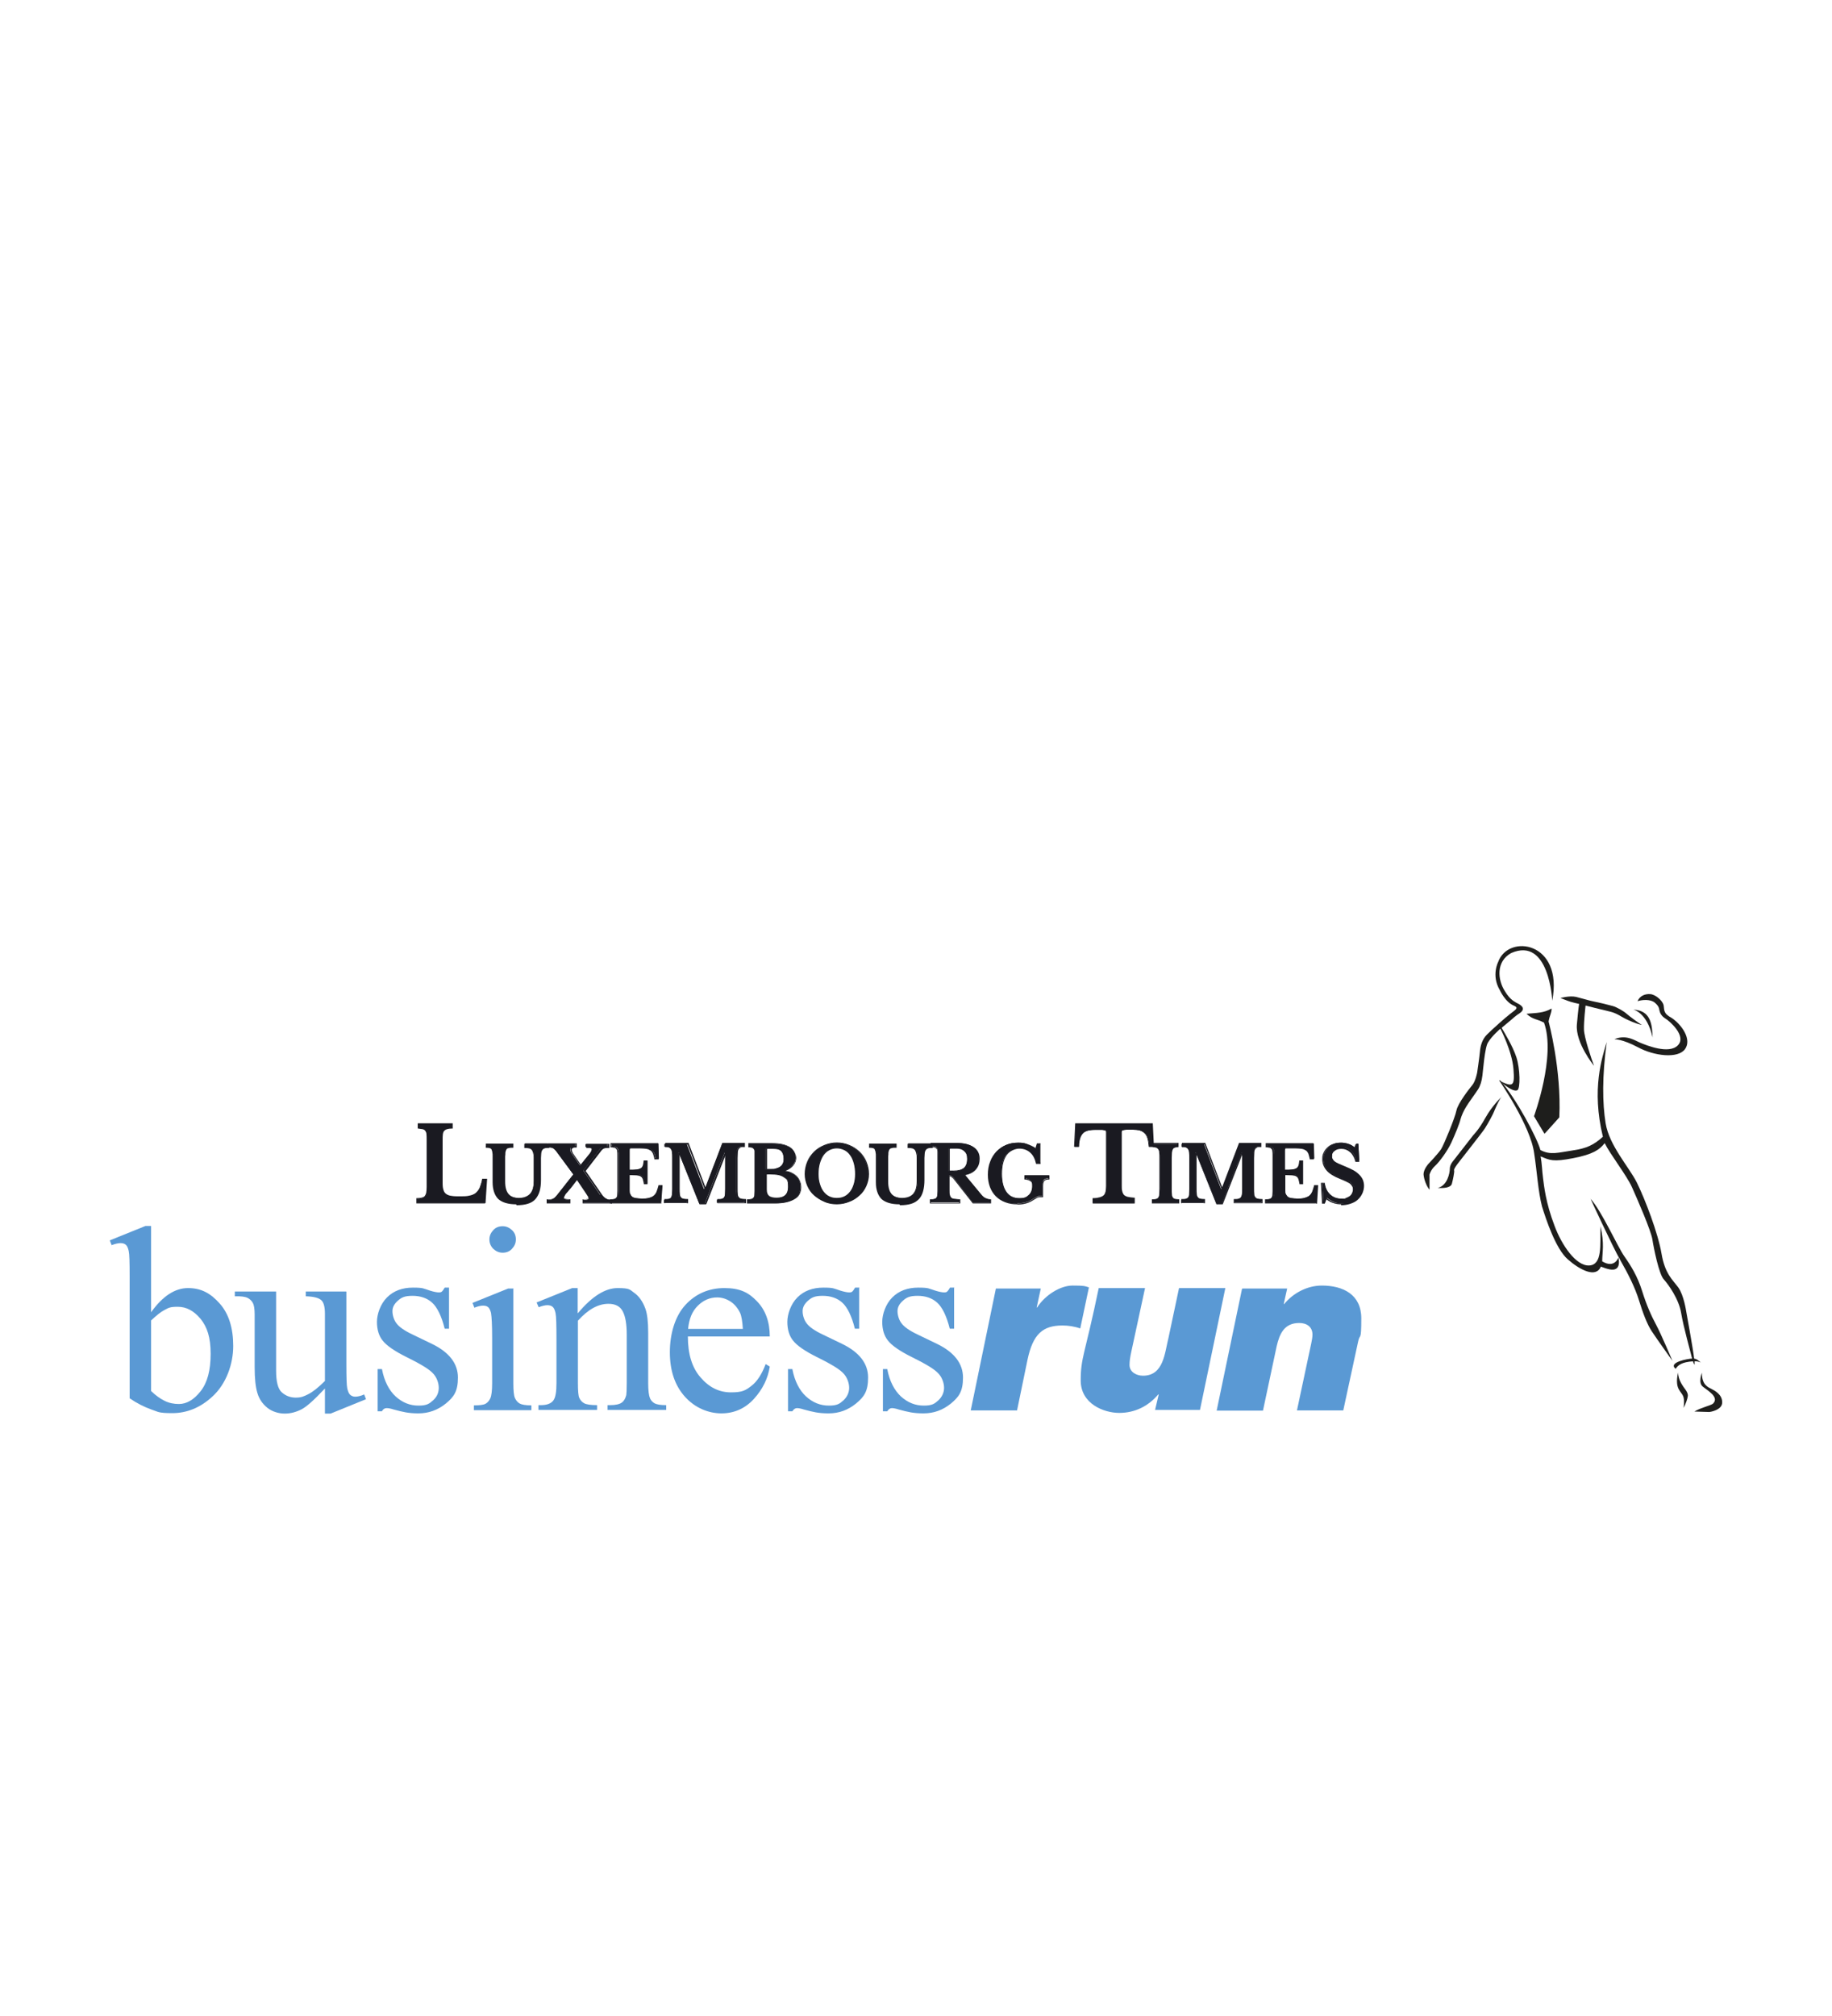 <?xml version="1.0" encoding="UTF-8"?><svg id="BRLUX" xmlns="http://www.w3.org/2000/svg" viewBox="0 0 2000 2200"><defs><style>.cls-1{fill:#1a1a21;}.cls-2{fill:#1e1e1c;}.cls-3{fill:#5a99d4;}</style></defs><path class="cls-2" d="M1666.694,1106.28c10.958-.996,18.678-.747,27.146-5.728.249,4.732-1.992,6.973-3.238,14.196,0,0,14.196,52.3,11.705,104.599-9.713,10.958-16.188,17.931-16.188,17.931l-11.456-19.176s24.157-65.499,10.958-102.109c-8.468-4.483-11.705-2.989-18.927-9.464h0l-0-.249Z"/><path class="cls-2" d="M1638.054,1122.717s12.701,24.406,14.196,43.832c1.494,19.176-.498,19.924-15.192,12.95,8.966,7.72,15.939,11.954,19.425,10.211,3.487-1.743,2.989-23.659-.996-35.863-3.985-12.203-12.95-26.648-15.939-31.878v-.498l10.709-8.966c1.992-1.743,3.985-3.736,8.966-6.973,8.468-5.977-1.743-10.211-3.736-11.207-1.743-1.245-6.724-2.989-12.452-12.452-8.218-12.701-9.962-32.625,6.724-41.84,41.591-18.18,44.828,52.05,44.828,52.05,12.452-64.752-48.066-73.219-59.024-42.338,0,0-7.72,14.694,1.743,30.633,0,0,5.977,13.448,15.69,17.184,5.728,2.49.747,4.732-4.483,8.966-4.981,3.736-20.422,17.682-25.154,22.414-5.479,5.479-7.222,12.701-7.72,18.678-.498,5.728-2.989,22.663-2.989,22.663,0,0-1.743,9.464-5.23,13.697s-15.939,20.173-17.433,27.893c-1.494,7.72-13.697,37.357-16.686,42.089s-13.946,16.188-13.946,16.188c0,0-5.479,5.977-5.23,11.705.498,5.479,3.238,12.701,6.475,16.437v-16.437s1.245-5.23,5.977-9.464c4.732-4.234,13.697-16.437,17.931-25.652s8.966-20.92,9.962-25.403c1.245-4.483,3.736-9.713,6.226-13.697,2.49-4.234,10.46-14.943,12.95-18.927,2.49-3.985,3.985-8.966,4.732-15.192.498-2.989,2.49-31.131,6.226-36.112,3.985-6.724,12.95-14.445,12.95-14.445h0l.498-.249Z"/><path class="cls-2" d="M1639.548,1196.683s-10.46,9.713-17.931,23.161c-7.471,13.448-12.701,18.18-13.448,19.176s-21.169,27.146-21.169,27.146c0,0-4.234,4.483-4.234,9.215s-2.739,18.678-13.199,20.92c6.226.498,14.196,0,15.441-4.483s2.989-13.448,2.49-14.445.747-3.238,3.487-6.973c2.739-3.736,26.897-34.119,30.134-39.1,3.238-5.23,8.717-14.694,10.709-20.173,2.241-5.23,5.479-11.954,7.471-14.445h0l.249 0Z"/><path class="cls-2" d="M1636.809,1179.25s34.368,49.56,38.104,79.694c2.989,19.176,4.234,41.092,8.468,57.529,4.234,13.697,14.943,46.322,28.142,57.779,12.95,11.456,30.882,20.92,36.112,7.969,6.226,2.241,13.448,5.23,17.433,1.743s1.743-11.705,1.743-11.705c0,0-3.985,12.452-17.682,4.234,0-9.962,2.739-19.176-1.992-38.353-.249,20.92,2.241,42.089-12.203,42.836-14.445.747-30.134-22.414-37.855-43.334-9.713-25.403-11.456-43.832-12.452-51.303-1.245-9.464-1.245-16.686-2.739-24.406,10.211,4.234,13.448,6.226,35.364,1.992s28.889-9.215,34.617-16.437c5.479,11.456,23.908,35.115,29.636,47.817,5.728,12.701,20.92,47.568,22.414,57.28,1.494,9.713,7.222,38.104,12.452,43.583,4.981,5.479,16.437,21.418,18.927,36.61,2.49,15.192,10.211,42.338,11.954,49.809-3.736,0-26.897,3.985-17.931,11.207,2.49-4.234,7.222-7.471,18.927-8.219.498,2.241,1.743,3.736,1.743,3.736v-3.736s2.49-.498,6.724,1.245c-3.487-2.989-4.732-3.736-7.222-4.234-.996-9.713-8.717-51.801-8.717-51.801,0,0-2.49-17.184-8.468-25.652-6.226-8.468-14.694-14.943-18.429-37.108-3.736-22.165-17.931-59.273-26.897-77.453-8.468-16.935-30.134-40.345-34.119-64.752-3.487-21.667-3.985-51.054,1.245-88.66-4.981,16.437-16.935,51.054-4.234,103.354-9.962,8.966-17.682,12.701-33.123,14.943-15.441,2.241-24.157,5.479-35.115-.498-2.989-11.954-26.15-56.035-44.081-76.208h0l-.747.498Z"/><path class="cls-2" d="M1736.427,1308.256s24.157,52.549,32.625,67.242c8.468,14.694,15.939,29.636,20.173,43.334,4.234,13.697,8.717,25.901,13.946,33.87,5.23,7.969,22.663,32.376,22.663,32.376,0,0-12.452-29.387-17.682-39.1-5.23-9.713-10.46-21.169-15.441-37.108-4.981-15.939-12.203-27.644-19.425-37.855-7.222-10.211-24.905-49.809-36.859-62.759h0l0-0Z"/><path class="cls-2" d="M1740.162,1163.062s-20.422-24.905-18.678-45.077c1.743-19.924,2.49-22.414,2.49-22.414,0,0-9.215-1.992-12.701-3.487-3.487-1.245-7.72-2.989-7.72-2.989,0,0,9.713-2.74,16.935-1.245,9.962,2.49,12.452,3.487,16.935,4.483,7.471,1.494,18.927,4.234,23.161,5.479,4.483,1.245,12.203,5.728,15.192,8.468s13.199,10.211,16.686,12.203c-6.724-1.245-14.943-5.23-18.927-7.222s-8.717-5.728-16.437-7.471-26.15-6.475-26.15-6.475c0,0-1.992,17.433-1.743,25.901,0,8.468,8.468,33.123,10.958,39.847h-0Z"/><path class="cls-2" d="M1762.826,1134.173s7.969-.498,25.403,8.717c17.433,9.464,43.583,12.701,51.303,1.992s-3.736-26.897-14.694-34.119c-9.464-4.981-7.72-8.966-8.717-13.947-1.245-4.981-8.717-11.456-14.445-11.954s-11.705,1.992-13.946,7.72c5.23-1.743,14.196-2.241,18.678,1.494,4.483,3.736,4.732,5.977,5.23,8.717.498,2.49,2.241,6.226,6.475,8.717,4.234,2.49,23.41,18.927,13.697,29.138-9.713,10.211-34.368,0-40.594-2.49s-15.441-9.464-28.391-4.234h0l0.0.249Z"/><path class="cls-2" d="M1782.998,1101.797s14.943,2.49,21.169,30.384c-.498-14.196-1.992-29.636-21.169-30.384Z"/><path class="cls-2" d="M1832.06,1497.779s-3.238,10.709.498,17.931c3.736,7.222,7.222,5.977,5.479,20.671,2.739-5.479,4.234-10.211,4.483-12.452.498-2.241-.498-4.732-2.49-7.471-1.992-2.74-8.218-10.46-7.969-18.678Z"/><path class="cls-2" d="M1857.961,1498.028s-4.234,10.709.747,14.943,18.927,11.705,11.207,18.927c-3.238,2.241-13.199,4.234-20.173,8.468l16.437.498s13.946-1.743,13.946-10.46-7.969-12.701-11.705-14.694-10.46-4.234-10.46-17.433l0-.249Z"/><path class="cls-3" d="M164.951,1432.031c12.452-17.433,25.901-26.399,40.345-26.399s24.655,5.728,34.617,16.935c9.962,11.207,14.694,26.897,14.694,46.322s-7.471,41.342-22.912,55.288c-12.95,11.954-27.644,17.931-43.583,17.931s-15.192-1.494-22.912-3.985c-7.72-2.74-15.69-6.724-23.659-12.203v-133.737c0-14.694-.249-23.659-.996-26.897-.747-3.487-1.743-5.728-3.238-6.973s-3.487-1.743-5.728-1.743-5.977.747-9.713,2.241l-1.992-5.23,38.851-15.69h6.226v93.89h0v.249ZM164.951,1440.997v76.955c4.732,4.732,9.713,8.219,14.694,10.709,4.981,2.49,10.211,3.487,15.69,3.487,8.468,0,16.437-4.732,23.659-13.947,7.471-9.464,10.958-22.912,10.958-40.843s-3.736-29.138-10.958-38.104c-7.471-8.966-15.69-13.199-24.905-13.199s-9.962,1.245-14.943,3.736c-3.736,1.992-8.468,5.728-14.196,11.207h0v0Z"/><path class="cls-3" d="M378.134,1409.617v78.449c0,14.943.249,23.908.996,27.146.747,3.238,1.743,5.728,3.238,6.973,1.494,1.245,3.238,1.992,5.479,1.992s6.226-.747,9.713-2.49l1.992,5.23-38.602,15.69h-6.226v-27.395c-11.207,11.954-19.675,19.675-25.403,22.663-5.728,2.989-11.954,4.732-18.429,4.732s-13.448-1.992-18.927-6.226c-5.23-4.234-8.966-9.464-10.958-16.188-1.992-6.475-2.989-15.939-2.989-27.893v-57.778c0-6.226-.747-10.46-1.992-12.701s-3.238-4.234-5.728-5.479-7.222-1.992-13.947-1.743v-5.23h45.077v86.419c0,11.954,1.992,19.924,6.226,23.659s9.215,5.728,15.192,5.728,8.717-1.245,13.697-3.736c4.981-2.49,11.207-7.471,18.18-14.445v-73.219c0-7.471-1.245-12.452-3.985-14.943s-8.219-3.985-16.935-4.234v-5.23h44.081l.249.249Z"/><path class="cls-3" d="M490.204,1405.881v44.081h-4.732c-3.487-13.947-8.219-23.41-13.697-28.391-5.479-4.981-12.701-7.471-21.418-7.471s-11.954,1.743-15.939,5.23c-3.985,3.487-5.977,7.222-5.977,11.456s1.494,9.713,4.483,13.448c2.989,3.985,8.717,7.969,17.682,12.203l20.671,9.962c19.176,9.215,28.64,21.667,28.64,36.859s-4.483,21.169-13.199,28.391c-8.966,7.222-18.927,10.709-29.885,10.709s-16.935-1.494-27.146-4.234c-2.989-.996-5.728-1.494-7.72-1.494s-3.985,1.245-4.981,3.487h-4.732v-46.073h4.732c2.49,13.199,7.72,23.161,14.943,29.885,7.471,6.724,15.69,9.962,24.905,9.962s11.705-1.992,15.939-5.728,6.226-8.468,6.226-13.697-2.241-11.954-6.973-16.437c-4.483-4.483-13.697-9.962-27.395-16.686s-22.663-12.95-26.897-18.429c-4.234-5.23-6.226-12.203-6.226-20.422s3.736-19.426,10.958-26.648,16.686-10.709,28.391-10.709,11.207.996,18.429,3.238c4.732,1.494,7.969,1.992,9.713,1.992s2.74-.249,3.487-.996,1.743-1.992,2.989-4.234h4.732l0.0.747Z"/><path class="cls-3" d="M560.435,1405.881v103.603c0,7.969.498,13.448,1.743,16.188s2.989,4.732,5.23,5.977c2.241,1.245,6.475,1.992,12.701,1.992v5.23h-62.759v-5.23c6.226,0,10.46-.498,12.701-1.743,2.241-1.245,3.985-3.238,5.23-5.977,1.245-2.74,1.992-8.219,1.992-16.188v-49.809c0-13.947-.498-22.912-1.245-27.146-.747-2.989-1.743-4.981-2.989-6.226-1.494-1.245-3.238-1.743-5.728-1.743s-5.728.747-9.464,2.241l-1.992-5.23,38.851-15.69h6.226l-.498-.249ZM548.73,1338.141c3.985,0,7.222,1.494,10.211,4.234s4.234,6.226,4.234,10.211-1.494,7.222-4.234,10.211-6.226,4.234-10.211,4.234-7.222-1.494-10.211-4.234c-2.74-2.74-4.234-6.226-4.234-10.211s1.494-7.222,4.234-10.211,6.226-4.234,10.211-4.234Z"/><path class="cls-3" d="M630.915,1433.027c15.192-18.18,29.636-27.395,43.334-27.395s13.199,1.743,18.18,5.23c4.981,3.487,9.215,9.215,12.203,17.433,1.992,5.728,2.989,14.196,2.989,25.901v55.039c0,8.219.747,13.697,1.992,16.686.996,2.241,2.74,4.234,4.981,5.479s6.475,1.992,12.701,1.992v5.23h-64.005v-5.23h2.74c5.977,0,10.211-.996,12.701-2.74,2.49-1.743,3.985-4.483,4.981-8.219.249-1.494.498-5.728.498-13.199v-52.798c0-11.705-1.494-20.173-4.483-25.652s-8.219-7.969-15.441-7.969c-11.207,0-22.165,5.977-33.372,18.429v67.989c0,8.717.498,14.196,1.494,16.188,1.245,2.74,2.989,4.732,5.479,5.977,2.241,1.245,6.973,1.992,13.947,1.992v5.23h-64.005v-5.23h2.74c6.475,0,10.958-1.743,13.448-4.981s3.487-9.713,3.487-19.176v-47.817c0-15.441-.249-24.905-.996-28.391-.747-3.487-1.743-5.728-3.238-6.973s-3.487-1.743-5.728-1.743-5.728.747-9.464,2.241l-2.241-5.23,38.851-15.69h5.977v27.395h0l.249 0Z"/><path class="cls-3" d="M750.955,1458.43c0,19.176,4.483,34.119,13.947,44.828,9.464,10.958,20.422,16.188,33.123,16.188s15.939-2.241,22.165-6.973c6.226-4.732,11.456-12.701,15.69-23.908l4.483,2.74c-1.992,12.95-7.72,24.655-17.184,35.115-9.464,10.46-21.418,15.939-35.613,15.939s-28.889-5.977-39.847-18.18c-10.958-12.203-16.437-28.391-16.437-48.564s5.728-39.349,16.935-51.552c11.207-12.203,25.652-18.429,42.587-18.429s26.399,4.732,35.613,14.445c9.215,9.464,13.947,22.414,13.947,38.353h-89.407ZM750.955,1450.212h60.02c-.498-8.219-1.494-14.196-2.989-17.433-2.49-5.23-5.977-9.464-10.46-12.452-4.732-2.989-9.464-4.483-14.694-4.483-7.72,0-14.943,2.989-20.92,8.966-6.226,5.977-9.713,14.445-10.709,25.403h-.249Z"/><path class="cls-3" d="M937.988,1405.881v44.081h-4.732c-3.487-13.947-8.218-23.41-13.697-28.391-5.479-4.981-12.701-7.471-21.418-7.471s-11.954,1.743-15.939,5.23c-3.985,3.487-5.977,7.222-5.977,11.456s1.494,9.713,4.483,13.448c2.989,3.985,8.717,7.969,17.682,12.203l20.671,9.962c19.177,9.215,28.64,21.667,28.64,36.859s-4.483,21.169-13.199,28.391c-8.966,7.222-18.678,10.709-29.885,10.709s-16.935-1.494-27.146-4.234c-2.989-.996-5.728-1.494-7.471-1.494s-3.736,1.245-4.981,3.487h-4.732v-46.073h4.732c2.49,13.199,7.72,23.161,14.943,29.885,7.471,6.724,15.69,9.962,24.905,9.962s11.705-1.992,15.939-5.728c3.985-3.736,6.226-8.468,6.226-13.697s-2.241-11.954-6.973-16.437c-4.483-4.483-13.697-9.962-27.395-16.686s-22.663-12.95-26.897-18.429c-4.234-5.23-6.226-12.203-6.226-20.422s3.736-19.426,10.958-26.648c7.222-7.222,16.686-10.709,28.391-10.709s11.207.996,18.429,3.238c4.732,1.494,7.969,1.992,9.713,1.992s2.74-.249,3.487-.996c.747-.747,1.743-1.992,2.989-4.234h4.732l-.249.747Z"/><path class="cls-3" d="M1041.591,1405.881v44.081h-4.732c-3.487-13.947-8.218-23.41-13.697-28.391-5.479-4.981-12.701-7.471-21.418-7.471s-11.954,1.743-15.939,5.23c-3.985,3.487-5.977,7.222-5.977,11.456s1.494,9.713,4.483,13.448c2.989,3.985,8.717,7.969,17.682,12.203l20.671,9.962c19.177,9.215,28.64,21.667,28.64,36.859s-4.483,21.169-13.199,28.391c-8.966,7.222-18.678,10.709-29.885,10.709s-16.935-1.494-27.146-4.234c-2.989-.996-5.728-1.494-7.471-1.494s-3.736,1.245-4.981,3.487h-4.732v-46.073h4.732c2.49,13.199,7.72,23.161,14.943,29.885,7.471,6.724,15.69,9.962,24.905,9.962s11.705-1.992,15.939-5.728c3.985-3.736,6.226-8.468,6.226-13.697s-2.241-11.954-6.973-16.437c-4.483-4.483-13.697-9.962-27.395-16.686s-22.663-12.95-26.897-18.429c-4.234-5.23-6.226-12.203-6.226-20.422s3.736-19.426,10.958-26.648c7.222-7.222,16.686-10.709,28.391-10.709s11.207.996,18.429,3.238c4.732,1.494,7.969,1.992,9.713,1.992s2.74-.249,3.487-.996c.747-.747,1.743-1.992,2.989-4.234h4.732l-.249.747Z"/><path class="cls-3" d="M1087.166,1406.13h49.062l-4.483,20.671h.498c8.966-13.947,25.652-23.908,38.602-23.908s13.199.498,17.931,1.992l-9.464,44.828c-6.226-2.241-12.95-3.238-19.425-3.238-21.418,0-32.127,9.215-38.104,37.108l-11.456,55.537h-50.556l27.395-132.741h0l-0-.249Z"/><path class="cls-3" d="M1310.061,1538.623h-49.062l3.985-16.935h-.498c-10.958,12.95-25.652,20.173-42.587,20.173s-42.089-9.962-42.089-35.364,4.483-27.644,19.675-100.863h50.556l-14.943,69.235c-1.494,6.973-1.992,10.709-1.992,14.694,0,7.471,7.222,11.705,14.694,11.705,22.663,0,23.659-24.905,27.893-41.591l11.456-54.043h50.556l-27.644,132.741h0l0.0.249Z"/><path class="cls-3" d="M1356.384,1406.13h48.813l-3.736,16.935h.498c9.713-11.954,25.154-20.173,41.092-20.173,23.161,0,43.085,9.713,43.085,35.862s-1.494,15.69-3.487,25.403l-16.188,74.963h-50.556l12.95-60.767c1.494-7.72,3.985-16.686,3.985-21.916,0-8.468-6.226-12.701-14.445-12.701-16.188,0-21.418,11.456-24.656,25.403l-14.943,70.231h-50.556l27.644-132.741h0l.498-.498Z"/><path class="cls-1" d="M528.806,1312.739h-73.717v-4.483c2.241,0,4.234-.249,5.728-.747,1.494-.498,2.74-.996,3.487-1.992s1.245-2.241,1.494-3.736c.249-1.743.498-3.736.498-6.475v-51.552c0-2.49,0-4.732-.249-6.226s-.747-2.989-1.494-3.736c-.747-.996-1.743-1.494-2.989-1.992-1.245-.249-2.989-.498-5.23-.747v-4.483h36.859v4.483c-2.49,0-4.483.249-5.728.747-1.494.498-2.49.996-3.487,1.992-.747.996-1.245,2.241-1.494,3.985s-.249,3.985-.249,6.724v46.821c0,2.989.249,5.728.996,7.72s1.743,3.487,3.238,4.483,3.487,1.743,5.977,2.241c2.49.498,5.479.498,9.215.498s7.72,0,10.46-.747c2.74-.498,5.23-1.494,6.973-2.989,1.992-1.494,3.487-3.487,4.483-5.728,1.245-2.49,1.992-5.728,2.989-9.464h4.234l-1.743,25.403h0l-.249 0Z"/><path class="cls-1" d="M529.304,1313.237h-74.714v-5.728h.498c2.241,0,4.234-.249,5.728-.747,1.494-.249,2.49-.996,2.989-1.743s1.245-1.992,1.494-3.487.498-3.736.498-6.226v-51.552c0-2.49,0-4.732-.249-6.226,0-1.494-.747-2.739-1.245-3.487s-1.494-1.494-2.74-1.743-2.989-.498-4.981-.747h-.498v-5.728h38.104v5.728h-.498c-2.241,0-4.234.249-5.728.747-1.245.249-2.241.996-2.989,1.743-.747.747-1.245,1.992-1.494,3.736s-.249,3.985-.249,6.724v46.821c0,2.989.249,5.479.996,7.471.498,1.743,1.494,3.238,2.989,4.234,1.494.996,3.238,1.743,5.728,1.992,2.49.498,5.479.498,9.215.498s7.471,0,10.211-.747c2.74-.498,4.981-1.494,6.724-2.739,1.743-1.494,3.238-3.238,4.483-5.728.996-2.49,1.992-5.479,2.74-9.464v-.498h5.479l-1.743,26.399h0l-.747.498ZM455.836,1312.24h72.472l1.494-24.157h-3.238c-.747,3.736-1.743,6.973-2.74,9.215-1.245,2.49-2.74,4.483-4.732,5.977-1.992,1.494-4.483,2.49-7.222,2.989-2.74.498-6.226.747-10.46.747s-6.973,0-9.464-.498-4.732-1.245-6.226-2.241c-1.494-1.245-2.74-2.739-3.487-4.981-.498-1.992-.996-4.732-.996-7.72v-46.821c0-2.739,0-5.23.249-6.973.249-1.743.747-3.238,1.743-4.234.747-.996,1.992-1.743,3.736-2.241,1.494-.249,3.238-.498,5.479-.747v-3.238h-35.613v3.238c1.992,0,3.487.498,4.732.747,1.494.498,2.49.996,3.487,1.992.747.996,1.245,2.241,1.494,3.985s.249,3.736.249,6.475v51.552c0,2.739,0,4.732-.498,6.475-.249,1.743-.996,2.989-1.743,3.985-.996.996-2.241,1.743-3.736,1.992-1.494.249-3.238.498-5.23.747v3.238h0l.249.498Z"/><path class="cls-1" d="M589.573,1286.589c0,4.732-.498,8.966-1.494,12.203-.996,3.487-2.49,6.226-4.732,8.468s-4.732,3.736-7.969,4.732-7.222,1.494-11.954,1.494c-8.717,0-14.943-1.992-18.927-5.728s-5.977-9.713-5.977-18.18v-28.391c0-1.494,0-2.739-.249-3.736,0-.996-.249-1.743-.498-2.49,0-.747-.498-1.245-.747-1.743-.498-.747-1.245-1.245-1.992-1.494s-2.241-.498-4.234-.498v-3.238h28.889v3.238c-2.241,0-3.985,0-4.981.498s-1.992.747-2.49,1.494c-.249.498-.747.996-.996,1.743s-.498,1.494-.498,2.49,0,2.241-.249,3.736v27.395c0,6.475,1.245,11.207,3.985,14.196,2.49,2.989,6.724,4.483,11.954,4.483,10.958,0,16.686-6.475,16.686-19.176v-25.403c0-1.743,0-2.989-.498-4.234,0-1.245-.498-2.241-.747-2.989-.249-.747-.747-1.494-.996-1.992-.747-.747-1.743-1.494-2.989-1.743-1.245-.498-2.74-.498-4.981-.498v-3.238h26.15v3.238c-1.992,0-3.487,0-4.483.498-.996.249-1.992.747-2.49,1.743-.498.498-.747,1.245-.996,1.992-.249.747-.498,1.743-.747,2.989,0,1.245-.249,2.739-.249,4.234v23.908h-.498Z"/><path class="cls-1" d="M563.424,1314.233c-8.717,0-15.192-1.992-19.426-5.728-3.985-3.985-6.226-10.211-6.226-18.429v-28.391c0-1.494,0-2.739-.249-3.736,0-.996-.249-1.743-.498-2.241,0-.498-.249-.996-.498-1.494-.498-.747-.996-.996-1.743-1.245s-2.241-.498-3.985-.498h-.498v-4.483h30.134v4.483h-.498c-2.241,0-3.736,0-4.732.498-.996,0-1.743.498-2.241,1.245-.249.498-.498.996-.747,1.494,0,.498-.498,1.494-.498,2.49s0,2.241-.249,3.736v27.395c0,6.226,1.245,10.709,3.736,13.697,2.49,2.989,6.475,4.483,11.456,4.483,10.709,0,15.939-5.977,15.939-18.678v-25.403c0-1.743,0-2.989-.498-4.234,0-.996-.498-1.992-.747-2.739-.249-.747-.498-1.245-.996-1.743-.747-.747-1.494-1.245-2.74-1.494-.996-.249-2.74-.498-4.732-.498h-.498v-4.483h27.146v4.483h-.498c-1.992,0-3.487,0-4.483.498-.996.249-1.743.747-2.241,1.494-.498.498-.747.996-.996,1.743-.249.747-.498,1.743-.498,2.989s-.249,2.739-.249,4.234v23.908c0,4.732-.498,8.966-1.494,12.452-.996,3.487-2.74,6.475-4.732,8.717s-4.981,3.985-8.468,4.981c-3.238.996-7.471,1.494-11.954,1.494h0l-.498-.996ZM531.546,1250.726c1.743,0,2.989,0,3.736.498.996.249,1.992.996,2.49,1.743.249.498.498.996.747,1.743,0,.747.249,1.494.498,2.49,0,.996,0,2.241.249,3.736s0,3.238,0,5.479v22.912c0,7.969,1.992,13.947,5.728,17.682s10.211,5.479,18.429,5.479,8.468-.498,11.705-1.494,5.728-2.49,7.72-4.732c1.992-1.992,3.487-4.732,4.483-8.219.996-3.238,1.494-7.471,1.494-11.954v-23.908c0-1.494,0-3.238.249-4.483,0-1.245.498-2.241.747-3.238s.747-1.743,1.245-2.241c.747-.747,1.494-1.494,2.74-1.743.996-.249,2.49-.498,4.234-.498v-2.241h-24.905v2.241c1.992,0,3.487,0,4.483.498,1.245.498,2.241.996,3.238,1.992.498.498.996,1.245,1.245,2.241.249.747.498,1.743.747,2.989,0,1.245.249,2.739.498,4.483v25.403c0,13.199-5.728,19.924-17.184,19.924s-9.713-1.743-12.452-4.732c-2.74-3.238-3.985-7.969-3.985-14.445v-27.395c0-1.494,0-2.739.249-3.985,0-.996.249-1.992.498-2.739.249-.747.498-1.245.996-1.743.747-.747,1.494-1.494,2.74-1.743.996,0,2.49-.498,4.483-.498v-2.241h-27.644v2.241h0l.498.498Z"/><path class="cls-1" d="M655.819,1303.275c1.245,1.992,2.989,3.487,4.732,4.483s3.736,1.494,5.977,1.494v3.238h-30.134v-3.238h3.238c.747,0,1.494,0,1.992-.498.498,0,.747-.498.996-.747v-1.992c0-.498-.249-.747-.747-1.494-.249-.498-.747-1.245-1.245-1.992s-1.245-1.992-1.992-2.989l-8.717-12.701-5.479,7.222c-1.245,1.494-2.241,2.989-3.487,4.234-.996,1.245-1.992,2.49-2.989,3.487s-1.494,1.992-2.241,2.989-.747,1.743-.747,2.241.498,1.494,1.494,1.743c.996.249,2.74.498,5.23.498v3.238h-24.655v-3.238h3.736c.996,0,1.992-.498,2.74-.747.747-.498,1.494-.996,2.241-1.743.747-.747,1.494-1.743,2.49-2.739l17.682-22.414-18.678-25.403c-1.494-1.992-2.989-3.238-4.483-3.985s-2.989-.996-4.981-.996v-3.238h30.134v3.238c-1.992,0-3.238,0-4.234.747-.747.498-1.245,1.245-1.245,2.241,0,1.494.747,3.487,2.49,5.728l8.219,11.954,10.46-12.95c.747-.996,1.494-1.992,1.743-2.739s.498-1.494.498-2.241,0-.747-.249-.996c0-.249-.498-.498-.996-.747s-.996-.498-1.992-.498h-3.487v-3.238h23.908v3.238c-2.241,0-3.985,0-5.23.498-1.245.249-2.241.996-2.989,1.992l-17.931,23.161,18.18,26.399h0l.747-.498Z"/><path class="cls-1" d="M667.276,1313.237h-31.131v-4.483h3.736c.747,0,1.494,0,1.743-.498.249,0,.498,0,.498-.498v-1.494c0-.249-.249-.747-.747-1.245-.249-.498-.747-1.245-1.245-1.992s-1.245-1.992-1.992-2.989l-8.219-12.203-4.981,6.475c-1.245,1.494-2.241,2.989-3.487,4.234-.996,1.245-1.992,2.49-2.989,3.487s-1.494,1.992-1.992,2.989c-.498.747-.747,1.494-.747,1.992s0,.996,1.245,1.245c.996.249,2.74.498,5.23.498h.498v4.483h-25.901v-4.483h4.234c.996,0,1.992-.498,2.74-.747s1.494-.747,2.241-1.494c.747-.747,1.494-1.494,2.49-2.739l17.433-22.165-18.429-24.905c-1.494-1.992-2.74-2.989-3.985-3.736-1.494-.498-2.989-.747-4.732-.747h-.498v-4.483h31.38v4.483h-.498c-1.743,0-2.989,0-3.985.747-.747.498-.996.996-.996,1.743,0,1.494.747,3.238,2.241,5.23l7.72,11.207,9.962-12.203c.747-.996,1.245-1.743,1.743-2.49.249-.747.498-1.494.498-1.992v-.747s-.249-.498-.747-.498-.996-.249-1.743-.498h-3.736v-4.483h25.154v4.483h-.498c-2.241,0-3.985,0-4.981.498-.996.249-1.992.996-2.74,1.743l-17.682,22.912,17.931,25.901c1.245,1.743,2.74,3.238,4.483,4.234,1.743.996,3.487,1.494,5.728,1.494h.498v4.483h0l-.747-.747ZM637.141,1312.24h28.889v-2.241c-1.992,0-3.985-.498-5.728-1.743-1.992-.996-3.487-2.739-4.981-4.483h0l-18.429-26.648,18.18-23.41c.996-.996,1.992-1.992,3.487-2.241,1.245-.249,2.74-.498,4.732-.498v-2.241h-22.663v2.241h2.74c.996,0,1.743.249,2.241.498s.996.747,1.245.996c0,.498.249.747.249,1.245,0,.747,0,1.743-.498,2.49s-.996,1.743-1.743,2.989l-10.958,13.448-8.717-12.701c-1.743-2.241-2.49-4.234-2.49-5.977s.498-2.241,1.494-2.739c.996-.498,2.241-.747,3.985-.747v-2.241h-29.138v2.241c1.743,0,3.238.498,4.483.996,1.494.747,2.989,1.992,4.483,3.985l18.927,25.652-17.931,22.912c-.996,1.245-1.743,1.992-2.49,2.739-.747.747-1.494,1.245-2.49,1.743s-1.992.747-2.989.747h-3.238v2.241h23.41v-2.241c-2.241,0-3.736,0-4.981-.498-1.743-.498-1.992-1.494-1.992-2.49s.249-1.743.996-2.739c.498-.747,1.245-1.992,2.241-2.989.996-.996,1.992-2.241,2.989-3.736.996-1.245,2.241-2.739,3.487-4.234l5.977-7.72,8.966,13.448c.747,1.245,1.494,2.241,1.992,2.989.498.747.996,1.494,1.245,1.992.249.498.498.996.747,1.494,0,.498.249.747.249,1.245s0,.747-.249,1.245c0,.498-.498.747-1.245.996-.498,0-1.245.249-1.992.498h-2.74v2.241h0l.249,1.245Z"/><path class="cls-1" d="M686.95,1276.876c3.487,0,6.226,0,8.219-.249s3.736-.747,4.981-1.494c1.245-.747,1.992-1.743,2.49-2.989s.747-3.238.996-5.479h2.989v24.655h-2.989c-.249-2.241-.747-3.985-1.245-5.479s-1.494-2.241-2.49-2.989-2.74-1.245-4.732-1.245-4.732-.249-7.969-.249v17.184c0,1.743,0,3.238.747,4.483s1.245,2.241,2.241,2.989c.996.747,2.49,1.245,4.234,1.494s3.985.498,6.475.498,5.728,0,7.72-.747c2.241-.498,3.985-1.245,5.23-2.241,1.494-.996,2.49-2.739,3.487-4.483.747-1.992,1.494-4.234,2.241-6.973h3.238l-1.245,19.176h-54.541v-3.238c1.743,0,3.238,0,4.483-.498.996-.249,1.992-.747,2.49-1.494.498-.747.996-1.743,1.245-2.989,0-1.245.249-2.739.249-4.732v-38.851c0-1.992,0-3.487-.249-4.732,0-1.245-.498-2.241-.996-2.989s-1.245-1.245-2.241-1.494-2.241-.498-3.985-.498v-3.238h50.805l.498,16.437h-3.487c-.249-2.241-.747-4.234-1.494-5.728-.747-1.494-1.743-2.739-2.989-3.736s-2.74-1.494-4.732-1.992c-1.992-.498-4.483-.498-7.222-.498h-8.966c-1.494,0-2.241,0-2.49.498s-.498,1.245-.498,2.49v21.418h-.498Z"/><path class="cls-1" d="M721.567,1313.237h-55.786v-4.483h.498c1.743,0,3.238,0,4.234-.498.996,0,1.743-.747,2.241-1.245s.996-1.494.996-2.49c0-1.245.249-2.739.249-4.732v-38.851c0-1.992,0-3.487-.249-4.732,0-.996-.498-1.992-.996-2.49s-.996-.996-1.992-1.245c-.996,0-2.241-.498-3.736-.498h-.498v-4.483h52.05l.498,17.682h-4.732v-.498c-.249-2.241-.996-4.234-1.494-5.728-.747-1.494-1.494-2.739-2.74-3.487s-2.74-1.494-4.483-1.743c-1.992-.249-4.234-.498-7.222-.498h-8.966c-1.743,0-1.992.249-2.241.249,0,0-.249.498-.249,2.241v20.671c3.238,0,5.728,0,7.72-.249,1.992,0,3.487-.747,4.732-1.245.996-.498,1.743-1.494,2.241-2.739s.747-2.989.996-5.23v-.498h4.234v25.901h-3.985v-.498c-.498-2.241-.747-3.985-1.245-5.23s-1.245-2.241-2.241-2.739c-.996-.747-2.74-.996-4.483-1.245-1.992,0-4.483-.249-7.471-.249v16.686c0,1.743,0,3.238.747,4.234.498.996.996,1.992,1.992,2.739.996.747,2.241,1.245,3.985,1.494,1.743.249,3.985.498,6.475.498s5.479,0,7.72-.747c1.992-.498,3.736-1.245,4.981-2.241s2.49-2.49,3.238-4.234,1.494-4.234,2.241-6.973v-.498h4.483l-1.494,20.422h0l-.249-.498ZM667.276,1312.24h53.296l1.245-17.931h-1.992c-.498,2.739-1.245,4.981-2.241,6.724-.996,1.992-1.992,3.487-3.487,4.732s-3.238,1.992-5.479,2.49-4.732.747-7.969.747-4.732,0-6.724-.498c-1.743-.249-3.487-.996-4.483-1.743-1.245-.747-1.992-1.992-2.49-3.238s-.747-2.989-.747-4.732v-17.931h.498c3.487,0,6.226,0,8.219.249,1.992,0,3.736.747,4.981,1.494,1.245.747,2.241,1.992,2.74,3.238.498,1.245.996,2.989,1.245,4.981h1.992v-23.41h-1.743c-.249,1.992-.747,3.736-.996,4.981-.498,1.494-1.494,2.739-2.74,3.487s-2.989,1.245-5.23,1.494c-1.992,0-4.981.249-8.468.249h-.498v-21.916c0-1.494,0-2.49.747-2.989.498-.498,1.494-.747,2.989-.747h8.966c2.74,0,5.23,0,7.222.498,1.992.498,3.736.996,4.981,1.992s2.241,2.241,2.989,3.985c.747,1.494,1.245,3.238,1.494,5.479h2.241l-.498-15.192h-49.56v2.241c1.494,0,2.49.249,3.487.498s1.992.747,2.74,1.743c.498.747.996,1.743,1.245,3.238,0,1.245.249,2.989.249,4.732v38.851c0,1.992,0,3.736-.249,4.981,0,1.245-.747,2.49-1.245,3.238-.747.747-1.743,1.245-2.989,1.743-.996,0-2.241.498-3.985.498v2.241h0l.249-.498Z"/><path class="cls-1" d="M769.882,1297.049l18.678-49.062h23.41v3.238c-1.743,0-3.238,0-4.234.498s-1.992.996-2.49,1.992-.996,2.241-1.245,3.985c0,1.743-.249,3.736-.249,6.226v32.625c0,2.739,0,4.981.249,6.724,0,1.743.747,2.989,1.245,3.736.747.996,1.494,1.494,2.74,1.743s2.74.498,4.732.498v3.238h-30.134v-3.238c1.992,0,3.487,0,4.732-.498,1.245-.249,2.241-.747,2.74-1.743.747-.747,1.245-1.992,1.245-3.487s.249-3.736.249-6.226v-39.349h-.498l-21.667,55.537h-5.977l-22.414-55.537h-.249v38.851c0,2.739,0,4.981.249,6.724,0,1.743.747,2.989,1.245,3.736.747.996,1.494,1.494,2.74,1.743s2.74.498,4.732.498v3.238h-24.905v-3.238c1.992,0,3.487,0,4.732-.498,1.245-.249,2.241-.747,2.74-1.743s.996-1.992,1.245-3.487c0-1.494.249-3.736.249-6.226v-33.87c0-2.241,0-4.234-.249-5.977,0-1.494-.498-2.739-1.245-3.736-.498-.996-1.494-1.494-2.49-1.992s-2.49-.498-4.483-.498v-3.238h24.406l18.678,49.062h.249l1.245-.249Z"/><path class="cls-1" d="M770.38,1314.233h-6.724l-21.667-54.043v36.361c0,2.739,0,4.981.249,6.475,0,1.494.498,2.739,1.245,3.487.498.747,1.245,1.245,2.49,1.494s2.74.498,4.732.498h.498v4.483h-25.901v-4.483h.498c1.992,0,3.487,0,4.732-.498.996-.249,1.992-.747,2.49-1.494s.996-1.743,1.245-3.238c0-1.494.249-3.487.249-6.226v-33.87c0-2.241,0-4.234-.249-5.728,0-1.494-.498-2.739-.996-3.487s-1.245-1.494-2.241-1.743-2.49-.498-4.234-.498h-.498v-4.483h25.403l18.429,48.315,18.429-48.315h24.655v4.483h-.498c-1.743,0-2.989,0-3.985.498-.996.249-1.743.996-2.241,1.743-.498.747-.996,1.992-.996,3.736s-.249,3.736-.249,6.226v32.625c0,2.739,0,4.981.249,6.475,0,1.494.498,2.739,1.245,3.487.498.747,1.245,1.245,2.49,1.494s2.74.498,4.732.498h.498v4.483h-31.38v-4.483h.498c1.992,0,3.487,0,4.732-.498.996-.249,1.992-.747,2.49-1.494s.996-1.743,1.245-3.238c0-1.494.249-3.487.249-6.226v-37.108l-21.169,54.043h0l-.747.249ZM764.403,1312.988h5.23l21.667-55.537h1.494v39.847c0,2.739,0,4.732-.249,6.475,0,1.743-.747,2.989-1.494,3.985-.747.996-1.743,1.494-3.238,1.992-1.245.249-2.49.498-4.234.498v2.241h29.138v-2.241c-1.743,0-3.238,0-4.234-.498-1.245-.249-2.49-.996-3.238-1.992s-1.245-2.241-1.494-3.985c0-1.743-.249-3.985-.249-6.724v-32.625c0-2.49,0-4.732.249-6.226,0-1.743.498-3.238,1.245-4.234.747-.996,1.494-1.743,2.74-2.241.996-.249,2.241-.498,3.985-.498v-2.241h-22.414l-18.678,49.062h-1.245l-18.678-49.062h-23.41v2.241c1.494,0,2.989,0,3.985.498,1.245.498,2.241,1.245,2.74,2.241.498.996.996,2.241,1.245,3.985,0,1.494.249,3.487.249,5.977v33.87c0,2.739,0,4.732-.249,6.475,0,1.743-.747,2.989-1.494,3.985s-1.743,1.494-3.238,1.992c-1.245.249-2.74.498-4.483.498v2.241h23.659v-2.241c-1.743,0-3.238,0-4.234-.498-1.245-.249-2.49-.996-3.238-1.992s-1.245-2.241-1.494-3.985c0-1.743-.249-3.985-.249-6.724v-39.349h1.245l22.414,55.537h0l.249-.747Z"/><path class="cls-1" d="M815.956,1312.739v-3.238c1.743,0,3.238,0,4.483-.498s1.992-.747,2.49-1.494c.498-.747.996-1.743,1.245-2.989,0-1.245.249-2.739.249-4.732v-38.851c0-1.992,0-3.487-.249-4.732,0-1.245-.498-2.241-.996-2.989-.498-.747-1.245-1.245-1.992-1.494s-1.992-.498-3.487-.498v-3.238h25.901c7.969,0,14.445,1.494,18.678,3.985,4.483,2.739,6.475,6.724,6.475,11.705s-4.483,11.456-13.697,14.196h0c2.989.249,5.728.747,7.969,1.743s4.483,1.992,5.977,3.736c1.743,1.494,2.989,3.487,3.736,5.479.996,1.992,1.245,4.483,1.245,6.973s-.747,5.479-1.992,7.471-3.238,3.985-5.728,5.479c-4.732,2.739-11.456,4.234-19.675,4.234h-30.882l.249-.249ZM841.109,1276.129c2.49,0,4.483,0,6.226-.747s3.238-1.245,4.483-1.992c2.49-1.743,3.736-4.732,3.736-8.717s-.996-6.973-2.989-8.966-4.981-2.739-9.464-2.739h-5.728c-.996,0-1.494.498-1.494,1.494v21.667h4.732l.498 0ZM847.584,1307.509c8.717,0,12.95-3.985,12.95-12.203s-1.494-8.717-4.732-10.958c-1.494-1.245-3.736-1.992-6.226-2.49s-5.728-.747-9.464-.747h-3.736v16.935c0,3.487.747,5.977,2.49,7.471s4.483,2.241,8.717,2.241h0l-0-.249Z"/><path class="cls-1" d="M847.086,1313.237h-31.629v-4.483h.498c1.743,0,3.238,0,4.234-.498.996,0,1.743-.747,2.241-1.245.498-.498.996-1.494.996-2.49,0-1.245.249-2.739.249-4.732v-43.583c0-.996-.498-1.992-.996-2.49-.498-.498-.996-.996-1.743-1.245-.747,0-1.992-.498-3.487-.498h-.498v-4.483h26.399c8.218,0,14.694,1.494,18.927,4.234,4.483,2.739,6.973,6.973,6.973,12.203s-3.985,10.958-11.954,13.947c1.992,0,3.985.498,5.728,1.245,2.49.996,4.483,2.241,6.226,3.736,1.743,1.743,2.989,3.487,3.985,5.728s1.494,4.483,1.494,7.222-.747,5.479-1.992,7.72-3.238,3.985-5.977,5.479c-4.981,2.739-11.456,4.234-19.924,4.234h0l.249 0ZM816.703,1312.24h30.384c8.218,0,14.694-1.494,19.425-4.234,2.49-1.494,4.234-3.238,5.479-5.23,1.245-1.992,1.992-4.483,1.992-7.222s-.498-4.732-1.245-6.724c-.996-1.992-2.241-3.736-3.736-5.479-1.494-1.494-3.487-2.739-5.977-3.487-2.241-.747-4.981-1.245-7.72-1.245h-.498v-1.494h.498c8.966-2.739,13.448-7.222,13.448-13.697s-1.992-8.468-6.226-11.207-10.46-3.985-18.429-3.985h-25.154v2.241c1.245,0,2.241.249,2.989.498.996.249,1.743.747,2.49,1.743.498.747.996,1.743,1.245,3.238,0,1.245.249,2.989.249,4.732v38.851c0,1.992,0,3.736-.249,4.981,0,1.245-.747,2.49-1.494,3.238-.747.747-1.743,1.245-2.74,1.494-.996,0-2.241.498-3.985.498v2.241h0l-.747.249ZM847.584,1308.256c-4.234,0-7.222-.747-8.966-2.241s-2.74-4.234-2.74-7.969v-17.433h4.483c3.736,0,6.973,0,9.464.747,2.49.498,4.732,1.494,6.475,2.739,3.238,2.49,4.981,6.226,4.981,11.456,0,8.468-4.483,12.701-13.448,12.701h-.249ZM837.124,1281.857v16.188c0,3.238.747,5.479,2.49,6.973,1.494,1.245,4.483,1.992,8.218,1.992,8.218,0,12.452-3.736,12.452-11.705s-1.494-8.219-4.483-10.46c-1.494-.996-3.487-1.992-5.977-2.49-2.49-.498-5.728-.747-9.215-.747h-3.238l-.249.249ZM841.109,1276.627h-5.23v-22.165c0-1.245.747-1.992,1.992-1.992h5.728c4.483,0,7.72.996,9.713,2.989,1.992,1.992,2.989,4.981,2.989,9.215s-1.494,7.222-3.985,9.215c-1.245.996-2.74,1.743-4.732,2.241-1.743.498-3.985.747-6.475.747h0l0-.249ZM837.124,1275.631h4.234c2.241,0,4.483,0,6.226-.747,1.743-.498,3.238-.996,4.234-1.992,2.49-1.743,3.736-4.483,3.736-8.219s-.996-6.724-2.74-8.468c-1.743-1.743-4.732-2.49-8.966-2.49h-5.728c-.498,0-.747,0-.747.747v20.92h0l-.249.249Z"/><path class="cls-1" d="M913.581,1247.24c4.732,0,9.464.747,13.448,2.739,4.234,1.743,7.72,4.234,10.958,7.222,2.989,2.989,5.479,6.475,7.222,10.709,1.743,3.985,2.74,8.468,2.74,13.199s-.996,8.717-2.74,12.701-4.234,7.471-7.222,10.46-6.724,5.23-10.958,6.973c-4.234,1.743-8.717,2.49-13.448,2.49s-9.215-.747-13.448-2.49c-4.234-1.743-7.72-3.985-10.958-6.973s-5.479-6.475-7.222-10.46-2.74-8.219-2.74-12.701.996-9.215,2.74-13.199,4.234-7.72,7.222-10.709,6.724-5.479,10.958-7.222c4.234-1.743,8.717-2.739,13.448-2.739h0ZM913.581,1308.007c2.989,0,5.977-.498,8.468-1.992s4.732-2.989,6.475-5.479,3.238-5.23,3.985-8.468c.996-3.238,1.494-6.973,1.494-11.207s-.498-8.219-1.494-11.705c-.996-3.487-2.241-6.475-3.985-8.966s-3.985-4.483-6.475-5.728-5.23-1.992-8.468-1.992-5.977.747-8.468,1.992-4.732,3.238-6.475,5.728-3.238,5.479-3.985,8.966c-.996,3.487-1.494,7.471-1.494,11.705s.498,7.969,1.494,11.207,2.241,6.226,3.985,8.468,3.985,4.234,6.475,5.479,5.23,1.992,8.468,1.992Z"/><path class="cls-1" d="M913.581,1314.233c-4.732,0-9.464-.747-13.697-2.739-4.234-1.743-7.969-4.234-11.207-6.973s-5.728-6.475-7.471-10.46-2.74-8.468-2.74-12.95.996-9.464,2.74-13.448c1.743-4.234,4.234-7.72,7.471-10.958,2.989-2.989,6.973-5.479,11.207-7.222,4.234-1.743,8.966-2.739,13.697-2.739s9.464.996,13.697,2.739,7.969,4.234,11.207,7.222c2.989,2.989,5.728,6.724,7.471,10.958,1.743,4.234,2.74,8.717,2.74,13.448s-.996,8.966-2.74,12.95c-1.743,3.985-4.234,7.72-7.471,10.46-3.238,2.989-6.973,5.479-11.207,6.973-4.234,1.743-8.717,2.739-13.697,2.739h0ZM913.581,1247.738c-4.732,0-9.215.747-13.199,2.49-3.985,1.743-7.72,3.985-10.709,6.973-2.989,2.989-5.479,6.475-7.222,10.46s-2.49,8.468-2.49,12.95.996,8.717,2.49,12.452c1.743,3.985,4.234,7.222,7.222,10.211,2.989,2.989,6.724,5.23,10.709,6.973s8.468,2.49,13.199,2.49,9.215-.747,13.199-2.49c3.985-1.743,7.72-3.985,10.709-6.973s5.479-6.226,7.222-10.211c1.743-3.985,2.74-7.969,2.74-12.452s-.996-8.966-2.49-12.95c-1.743-3.985-4.234-7.471-7.222-10.46s-6.724-5.23-10.709-6.973c-3.985-1.743-8.468-2.49-13.199-2.49h-.249ZM913.581,1308.754c-3.238,0-6.226-.747-8.717-1.992-2.49-1.245-4.732-3.238-6.475-5.479-1.743-2.241-3.238-5.23-4.234-8.717-.996-3.238-1.494-7.222-1.494-11.456s.498-8.468,1.494-11.954c.996-3.487,2.241-6.724,4.234-9.215,1.743-2.49,3.985-4.483,6.475-5.977,2.49-1.245,5.479-1.992,8.717-1.992s6.226.747,8.717,1.992c2.49,1.494,4.732,3.238,6.724,5.977,1.743,2.49,3.238,5.728,4.234,9.215.996,3.487,1.494,7.471,1.494,11.954s-.498,7.969-1.494,11.456-2.49,6.226-4.234,8.717c-1.743,2.49-3.985,4.234-6.724,5.479-2.49,1.245-5.479,1.992-8.717,1.992h0ZM913.581,1253.217c-2.989,0-5.728.747-8.218,1.992-2.49,1.245-4.483,3.238-6.226,5.479-1.743,2.49-2.989,5.479-3.985,8.717-.996,3.487-1.494,7.222-1.494,11.705s.498,7.72,1.494,10.958,2.241,5.977,3.985,8.219,3.736,3.985,6.226,5.23,5.23,1.743,8.218,1.743,5.728-.498,8.218-1.743,4.483-2.989,6.226-5.23,2.989-4.981,3.985-8.219,1.494-6.973,1.494-10.958-.498-8.219-1.494-11.705c-.996-3.487-2.241-6.475-3.985-8.717-1.743-2.49-3.736-4.234-6.226-5.479-2.49-1.245-5.23-1.992-8.218-1.992h0Z"/><path class="cls-1" d="M1007.969,1286.589c0,4.732-.498,8.966-1.494,12.203-.996,3.487-2.49,6.226-4.732,8.468s-4.732,3.736-7.969,4.732c-3.238.996-7.222,1.494-11.954,1.494-8.717,0-14.943-1.992-18.927-5.728s-5.977-9.713-5.977-18.18v-28.391c0-1.494,0-2.739-.249-3.736,0-.996-.249-1.743-.498-2.49s-.498-1.245-.747-1.743c-.498-.747-1.245-1.245-1.992-1.494s-2.241-.498-4.234-.498v-3.238h28.889v3.238c-2.241,0-3.985,0-4.981.498s-1.992.747-2.49,1.494c-.249.498-.747.996-.996,1.743s-.498,1.494-.498,2.49,0,2.241-.249,3.736v27.395c0,6.475,1.245,11.207,3.985,14.196,2.49,2.989,6.724,4.483,11.954,4.483,10.958,0,16.686-6.475,16.686-19.176v-25.403c0-1.494,0-2.989-.498-4.234,0-1.245-.498-2.241-.747-2.989-.249-.747-.747-1.494-.996-1.992-.747-.747-1.743-1.494-2.989-1.743-1.245-.498-2.74-.498-4.981-.498v-3.238h26.15v3.238c-1.992,0-3.487,0-4.483.498-.996.249-1.992.747-2.49,1.743-.498.498-.747,1.245-.996,1.992s-.498,1.743-.747,2.989c0,1.245-.249,2.739-.249,4.234v23.908h-.498Z"/><path class="cls-1" d="M981.82,1314.233c-8.717,0-15.192-1.992-19.425-5.728-3.985-3.985-6.226-10.211-6.226-18.429v-28.391c0-1.494,0-2.739-.249-3.736,0-.996-.249-1.743-.498-2.241s-.498-.996-.498-1.494c-.498-.747-.996-.996-1.743-1.245-.747-.249-2.241-.498-3.985-.498h-.498v-4.483h30.134v4.483h-.498c-2.241,0-3.736,0-4.981.498-.996,0-1.743.747-2.241,1.245-.249.498-.498.996-.747,1.494,0,.498-.498,1.494-.498,2.49s0,2.241-.249,3.736v27.395c0,6.226,1.245,10.709,3.736,13.697s6.475,4.483,11.456,4.483c10.709,0,15.939-5.977,15.939-18.678v-25.403c0-1.743,0-2.989-.498-4.234,0-.996-.498-1.992-.747-2.739s-.498-1.245-.996-1.743c-.747-.747-1.494-1.245-2.49-1.494-1.245-.249-2.74-.498-4.732-.498h-.498v-4.483h27.395v4.483h-.498c-1.992,0-3.487,0-4.483.498-.996.249-1.743.747-2.241,1.494-.498.498-.747.996-.996,1.743-.249.747-.498,1.743-.498,2.989s-.249,2.739-.249,4.234v23.908c0,4.732-.498,8.966-1.494,12.452s-2.49,6.475-4.732,8.717c-2.241,2.241-4.981,3.985-8.468,4.981-3.238.996-7.471,1.494-11.954,1.494h0l-.747-.996ZM949.693,1250.726c1.743,0,2.989,0,3.736.498.996.249,1.992.996,2.49,1.743.249.498.498.996.747,1.743,0,.747.249,1.494.498,2.49,0,.996,0,2.241.249,3.736v28.391c0,7.969,1.992,13.947,5.728,17.682s10.211,5.479,18.678,5.479,8.468-.498,11.705-1.494c3.238-.996,5.728-2.49,7.72-4.732,1.992-1.992,3.487-4.732,4.483-8.219.996-3.238,1.494-7.471,1.494-11.954v-23.908c0-1.743,0-3.238.249-4.483,0-1.245.498-2.241.747-3.238.249-.996.747-1.743,1.245-2.241.747-.747,1.494-1.494,2.74-1.743.996-.249,2.49-.498,4.234-.498v-2.241h-24.905v2.241c1.992,0,3.487,0,4.483.498,1.245.498,2.241.996,3.238,1.992.498.498.996,1.245,1.245,2.241.249.747.498,1.743.747,2.989,0,1.245.249,2.739.498,4.483s0,3.736,0,5.977v19.426c0,13.199-5.728,19.924-17.184,19.924s-9.713-1.743-12.452-4.732c-2.74-3.238-3.985-7.969-3.985-14.445v-27.395c0-1.494,0-2.739.249-3.985s.249-1.992.498-2.739c.249-.747.498-1.245.996-1.743.747-.747,1.494-1.494,2.74-1.743.996,0,2.49-.498,4.483-.498v-2.241h-27.644v2.241h0l.249.498Z"/><path class="cls-1" d="M1068.736,1264.175c0,4.732-1.245,8.468-3.736,11.705s-6.724,5.23-12.203,6.226l18.678,22.414c1.245,1.494,2.74,2.739,4.483,3.487,1.743.747,3.487,1.245,5.479,1.245v3.238h-19.177l-19.924-25.652c-1.245-1.743-2.49-2.739-3.487-3.487-.996-.498-1.992-.747-2.74-.747v16.437c0,1.992,0,3.736.498,4.981.249,1.245.747,2.241,1.494,2.989.747.747,1.992,1.245,3.487,1.494,1.494,0,3.487.498,6.226.498v3.238h-31.878v-3.238c1.743,0,3.238,0,4.234-.498s1.992-.747,2.49-1.494c.498-.747.996-1.743,1.245-2.989s.249-2.989.249-4.732v-38.851c0-1.992,0-3.487-.249-4.732,0-1.245-.498-2.241-.996-2.989-.498-.747-1.245-1.245-2.241-1.494-.996,0-2.241-.498-3.985-.498v-3.238h27.893c7.72,0,13.697,1.494,17.931,4.234,4.234,2.989,6.226,6.724,6.226,11.954h0l-0.0.498ZM1035.862,1277.872h5.23c4.981,0,8.717-.996,11.207-2.989s3.736-5.479,3.736-10.211-.996-6.475-3.238-8.717-4.981-3.238-8.717-3.238h-6.973c-.996,0-1.494.498-1.494,1.494v23.659h.249Z"/><path class="cls-1" d="M1081.936,1313.237h-19.924l-20.173-25.652c-1.245-1.743-2.49-2.739-3.238-3.238-.747-.498-1.245-.747-1.992-.747v15.69c0,1.992,0,3.736.498,4.981.249,1.245.747,1.992,1.494,2.739.747.747,1.743.996,3.238,1.245,1.494,0,3.487.498,5.977.498h.498v4.483h-33.123v-4.483h.498c1.743,0,3.238,0,4.234-.498.996,0,1.743-.498,2.241-1.245s.996-1.494.996-2.739.249-2.739.249-4.732v-43.583c0-.996-.498-1.992-.996-2.49-.498-.498-1.245-.996-1.992-1.245-.996,0-2.241-.498-3.985-.498h-.498v-4.483h28.391c7.969,0,13.947,1.494,18.429,4.483,4.483,2.989,6.724,7.222,6.724,12.452s-1.245,8.717-3.985,11.954c-2.49,2.989-6.475,5.23-11.705,6.226l17.931,21.667c1.245,1.494,2.74,2.739,4.483,3.487,1.743.747,3.487,1.245,5.23,1.245h.498v4.483h-0ZM1062.51,1312.24h18.18v-2.241c-1.743,0-3.487-.498-4.981-1.245-1.743-.747-3.487-1.992-4.732-3.736l-19.425-23.161h.996c5.479-1.245,9.464-3.238,11.954-6.226s3.736-6.724,3.736-11.207-1.992-8.717-6.226-11.456c-3.985-2.739-9.962-4.234-17.682-4.234h-27.146v2.241c1.494,0,2.49.249,3.487.498,1.245.249,1.992.747,2.49,1.743.498.747.996,1.743,1.245,3.238,0,1.245.249,2.989.249,4.732v38.851c0,1.992,0,3.736-.249,4.981,0,1.494-.747,2.49-1.494,3.238s-1.743,1.245-2.989,1.743c-.996,0-2.241.498-3.736.498v2.241h30.882v-2.241c-2.241,0-4.234,0-5.728-.498-1.743-.249-2.989-.747-3.736-1.743s-1.494-1.992-1.743-3.487c-.249-1.245-.498-2.989-.498-5.23v-16.935h.498c.996,0,1.992.249,2.989.996.996.498,2.241,1.743,3.736,3.487l19.924,25.403h0l0-.249ZM1041.092,1278.37h-5.728v-24.406c0-1.245.747-1.992,1.992-1.992h6.973c3.736,0,6.973,1.245,9.215,3.487,2.241,2.241,3.238,5.23,3.238,8.966s-1.245,8.468-3.985,10.46c-2.49,1.992-6.475,3.238-11.705,3.238h0l0.0.249ZM1036.61,1277.374h4.732c4.981,0,8.468-.996,10.958-2.989,2.241-1.992,3.487-5.23,3.487-9.713s-.996-6.226-2.989-8.219c-1.992-1.992-4.732-2.989-8.218-2.989h-6.973q-.747,0-.747.747v23.161h0l-.249-0Z"/><path class="cls-1" d="M1110.576,1313.486c-4.732,0-9.215-.747-12.95-2.241-3.985-1.494-7.222-3.487-9.962-6.475s-4.732-6.226-6.226-10.211-2.241-8.468-2.241-13.199.747-9.713,2.49-13.947,3.736-7.969,6.724-10.958c2.74-2.989,6.226-5.479,10.211-6.973,3.985-1.743,8.468-2.49,13.199-2.49s6.475.498,9.464,1.494c2.989.996,6.226,2.49,9.713,4.732l1.494-5.23h2.989v21.169h-3.985c-.996-5.23-3.238-9.464-6.475-12.203-3.238-2.989-7.222-4.483-12.203-4.483s-10.958,2.49-14.445,7.471-4.981,11.954-4.981,20.671,1.743,15.441,4.981,20.173,8.218,6.973,14.445,6.973,8.218-1.245,10.709-3.736c2.49-2.49,3.736-5.728,3.736-10.211s-.747-4.483-1.992-5.728-3.487-1.992-6.475-2.241v-3.238h26.15v3.238c-2.74,0-4.483.498-5.479,1.743-.996,1.245-1.494,3.487-1.494,6.475v11.207h-2.989c-.747,0-1.494,0-2.49.498s-1.743.747-2.49,1.245c-.996.498-2.241,1.245-3.736,2.241-4.234,2.49-9.215,3.736-15.441,3.736h0l-.249.498Z"/><path class="cls-1" d="M1110.576,1314.233c-4.981,0-9.464-.747-13.199-2.241-3.985-1.494-7.471-3.736-10.211-6.475s-4.981-6.226-6.475-10.211-2.241-8.468-2.241-13.448.747-9.962,2.49-14.196c1.494-4.234,3.985-7.969,6.724-10.958,2.989-2.989,6.475-5.479,10.46-7.222,3.985-1.743,8.468-2.49,13.448-2.49s6.724.498,9.713,1.494c2.74.996,5.977,2.241,9.215,4.234l1.494-4.981h3.985v22.414h-4.981v-.498c-1.245-5.23-3.238-9.215-6.475-11.954-2.989-2.739-7.222-4.234-11.705-4.234s-10.709,2.49-13.947,7.222c-3.238,4.732-4.981,11.705-4.981,20.422s1.743,15.192,4.981,19.675,7.969,6.724,13.947,6.724,7.72-1.245,10.211-3.487c2.49-2.241,3.736-5.479,3.736-9.713s-.498-4.234-1.743-5.23-3.238-1.743-6.226-1.992h-.498v-4.483h27.395v4.483h-.498c-2.49,0-3.985.498-4.981,1.494s-1.494,3.238-1.494,6.226v11.705h-3.487c-.747,0-1.494,0-2.241.498-.747,0-1.494.498-2.49,1.245-.996.498-2.241,1.245-3.736,2.241-4.234,2.49-9.464,3.985-15.69,3.985h0l-.498-.249ZM1111.572,1247.738c-4.732,0-8.966.747-12.95,2.49s-7.222,3.985-9.962,6.973c-2.74,2.989-4.981,6.475-6.475,10.709s-2.241,8.717-2.241,13.697.747,9.215,2.241,13.199,3.487,7.222,6.226,9.962,5.977,4.732,9.713,6.226c3.736,1.494,8.218,2.241,12.95,2.241s11.207-1.245,15.192-3.736c1.494-.996,2.74-1.743,3.736-2.241.996-.498,1.992-.996,2.74-1.245.747-.249,1.743-.498,2.49-.498h2.49v-10.46c0-3.238.498-5.479,1.743-6.973.996-1.245,2.74-1.992,5.23-1.992v-2.241h-24.905v2.241c2.989.249,4.981.996,6.226,2.241,1.494,1.245,2.241,3.487,2.241,5.977,0,4.483-1.245,7.969-3.985,10.46s-6.475,3.736-11.207,3.736-11.456-2.49-14.943-7.222-4.981-11.705-4.981-20.422,1.743-16.188,5.23-21.169c3.487-5.23,8.468-7.72,14.943-7.72s9.215,1.494,12.701,4.483c3.238,2.989,5.479,6.973,6.475,12.203h2.989v-20.173h-1.743l-1.494,5.479-.747-.498c-3.487-1.992-6.724-3.736-9.713-4.483-2.989-.996-5.977-1.494-9.215-1.494h0l-.996.249Z"/><path class="cls-1" d="M1259.007,1251.473h-4.483c0-3.736-.747-6.724-1.494-9.215s-1.992-4.483-3.487-5.728-3.238-2.49-5.479-2.989-4.732-.747-7.471-.747h-6.724c-1.743,0-2.989.249-3.736.498-.996,0-1.494.498-1.743.996s-.498.996-.498,1.743v58.526c0,2.49,0,4.483.498,6.226s.996,2.989,1.992,4.234,2.49,1.992,4.483,2.49,4.483.747,7.471.996v4.483h-44.828v-4.483c3.238,0,5.728-.498,7.72-.996s3.487-1.494,4.483-2.49,1.743-2.49,1.992-4.234.498-3.736.498-6.226v-58.526c0-.747,0-1.245-.249-1.743s-.747-.747-1.494-.996c-.747,0-1.992-.498-3.487-.498h-5.728c-2.241,0-4.981,0-7.471.498s-4.483.996-6.226,2.241-3.238,2.989-4.234,5.479c-.996,2.49-1.743,5.977-1.743,10.46h-4.234l.996-24.406h83.679l.996,24.406h0l0.0 0Z"/><path class="cls-1" d="M1238.834,1313.237h-46.073v-5.728h.498c3.238,0,5.728-.498,7.471-.996,1.743-.498,3.238-1.245,4.234-2.241s1.494-2.241,1.992-3.985c.249-1.743.498-3.736.498-5.977v-58.526c0-.498,0-.996-.249-1.494,0-.249-.498-.498-1.245-.747-.747,0-1.743-.498-3.238-.498h-5.728c-2.49,0-4.981,0-7.222.498-2.241,0-4.234.996-5.977,1.992-1.743,1.245-2.989,2.989-3.985,5.23-.996,2.49-1.743,5.977-1.743,10.211v.498h-5.479l1.245-25.652h84.675l1.245,25.652h-5.728v-.498c-.249-3.487-.747-6.475-1.494-8.966-.747-2.241-1.992-4.234-3.238-5.479-1.494-1.494-3.238-2.241-5.23-2.989-1.992-.498-4.483-.747-7.222-.747h-6.724c-1.494,0-2.74.249-3.736.498s-1.245.498-1.494.747c0,.249-.249.747-.249,1.245v58.526c0,2.241,0,4.483.498,5.977.249,1.494.996,2.989,1.743,3.985.996.996,2.241,1.743,3.985,2.241,1.992.498,4.483.747,7.471.996h.498v5.728h0l-0.0.498ZM1194.006,1312.24h43.583v-3.238c-2.989,0-5.23-.498-7.222-.996-1.992-.498-3.487-1.494-4.732-2.739-.996-1.245-1.743-2.739-2.241-4.483-.249-1.743-.498-3.736-.498-6.226v-58.526c0-.747,0-1.494.498-1.992.249-.498.996-.996,1.992-1.245s2.241-.498,3.985-.498h6.724c2.74,0,5.479.249,7.72.747,2.241.498,4.234,1.743,5.728,3.238,1.494,1.494,2.74,3.487,3.736,5.977.747,2.241,1.245,5.23,1.494,8.717h3.487l-.996-23.41h-82.434l-.996,23.41h2.989c0-4.234.747-7.72,1.743-10.211,1.245-2.49,2.74-4.483,4.483-5.728,1.743-1.245,3.985-1.992,6.475-2.241s4.981-.498,7.471-.498h5.728c1.494,0,2.74.249,3.487.498.996.249,1.494.747,1.992,1.245.249.498.498,1.245.498,1.992v58.526c0,2.49,0,4.483-.498,6.226-.249,1.743-.996,3.238-2.241,4.483-.996,1.245-2.74,1.992-4.732,2.739-1.743.498-4.234.747-7.222.996v3.238h0l-0-0Z"/><path class="cls-1" d="M1286.651,1312.739h-28.64v-3.238c1.743,0,3.238,0,4.483-.498.996-.249,1.992-.747,2.49-1.743s.996-1.992,1.245-3.487c0-1.494.249-3.736.249-6.226v-33.87c0-2.241,0-4.234-.249-5.728s-.498-2.739-.996-3.736-1.245-1.494-2.241-1.992c-.996-.498-2.241-.498-3.985-.747v-3.238h27.146v3.238c-1.743,0-2.989.249-3.985.747s-1.743.996-2.241,1.992c-.498.996-.996,1.992-.996,3.736,0,1.494-.249,3.487-.249,5.728v33.87c0,2.739,0,4.732.249,6.226,0,1.494.498,2.739,1.245,3.487s1.494,1.494,2.49,1.743,2.49.498,4.483.498v3.238h-.498Z"/><path class="cls-1" d="M1287.398,1313.237h-29.885v-4.483h.498c1.743,0,3.238,0,4.234-.498.996-.249,1.743-.747,2.241-1.494.498-.747.996-1.992.996-3.238,0-1.494.249-3.487.249-6.226v-33.87c0-2.241,0-4.234-.249-5.728,0-1.494-.498-2.49-.996-3.487-.498-.747-1.245-1.245-1.992-1.743-.996-.249-2.241-.498-3.736-.747h-.498v-4.483h28.391v4.483h-.498c-1.494,0-2.989.498-3.736.747-.996.249-1.494.747-1.992,1.743-.498.747-.747,1.992-.996,3.487,0,1.494-.249,3.487-.249,5.728v33.87c0,2.49,0,4.732.249,6.226,0,1.494.498,2.49.996,3.238s1.245,1.245,2.241,1.494,2.49.498,4.234.498h.498v4.483h-0ZM1258.509,1312.24h27.644v-2.241c-1.494,0-2.989,0-3.985-.498-1.245-.249-2.241-.996-2.989-1.992-.747-.996-1.245-2.241-1.245-3.985,0-1.494-.249-3.736-.249-6.226v-33.87c0-2.241,0-4.483.249-5.977,0-1.743.498-2.989,1.245-3.985.498-.996,1.494-1.743,2.49-2.241.996-.249,2.241-.498,3.487-.747v-2.241h-25.901v2.241c1.494,0,2.74.498,3.487.747,1.245.498,1.992,1.245,2.49,2.241s.996,2.241,1.245,3.985c0,1.494.249,3.487.249,5.977v33.87c0,2.739,0,4.732-.249,6.475,0,1.743-.747,2.989-1.245,3.736-.747.996-1.743,1.743-2.74,1.992-.996.249-2.241.498-3.985.498v2.241h0Z"/><path class="cls-1" d="M1334.468,1297.049l18.678-49.062h23.41v3.238c-1.743,0-3.238,0-4.234.498s-1.992.996-2.49,1.992-.996,2.241-1.245,3.985c0,1.743-.249,3.736-.249,6.226v32.625c0,2.739,0,4.981.249,6.724,0,1.743.747,2.989,1.245,3.736.747.996,1.494,1.494,2.74,1.743s2.74.498,4.732.498v3.238h-30.134v-3.238c1.992,0,3.487,0,4.732-.498,1.245-.249,2.241-.747,2.74-1.743.747-.747,1.245-1.992,1.245-3.487s.249-3.736.249-6.226v-39.349h-.498l-21.667,55.537h-5.977l-22.414-55.537h-.249v38.851c0,2.739,0,4.981.249,6.724,0,1.743.747,2.989,1.245,3.736.747.996,1.494,1.494,2.74,1.743s2.74.498,4.732.498v3.238h-24.905v-3.238c1.992,0,3.487,0,4.732-.498,1.245-.249,2.241-.747,2.74-1.743s1.245-1.992,1.245-3.487.249-3.736.249-6.226v-33.87c0-2.241,0-4.234-.249-5.977s-.498-2.739-1.245-3.736c-.498-.996-1.494-1.494-2.49-1.992s-2.49-.498-4.483-.498v-3.238h24.406l18.678,49.062h.249l1.245-.249Z"/><path class="cls-1" d="M1334.717,1314.233h-6.724l-21.667-54.043v36.361c0,2.739,0,4.981.249,6.475,0,1.494.498,2.739,1.245,3.487.498.747,1.245,1.245,2.49,1.494s2.74.498,4.732.498h.498v4.483h-25.901v-4.483h.498c1.992,0,3.487,0,4.732-.498s1.992-.747,2.49-1.494.996-1.743,1.245-3.238c0-1.494.249-3.487.249-6.226v-33.87c0-2.241,0-4.234-.249-5.728,0-1.494-.498-2.739-1.245-3.487-.498-.747-1.245-1.494-2.241-1.743s-2.49-.498-4.234-.498h-.498v-4.483h25.403l18.429,48.315,18.429-48.315h24.406v4.483h-.498c-1.743,0-2.989,0-3.985.498-.996.249-1.743.996-2.241,1.743-.498.747-.996,1.992-.996,3.736s-.249,3.736-.249,6.226v32.625c0,2.739,0,4.981.249,6.475,0,1.494.498,2.739,1.245,3.487.498.747,1.245,1.245,2.49,1.494s2.74.498,4.732.498h.498v4.483h-31.38v-4.483h.498c1.992,0,3.487,0,4.732-.498.996-.249,1.992-.747,2.49-1.494s.996-1.992,1.245-3.238c0-1.494.249-3.487.249-6.226v-37.108l-21.169,54.043h0l-.249.249ZM1328.74,1312.988h5.23l21.667-55.537h1.494v39.847c0,2.739,0,4.732-.249,6.475,0,1.743-.747,2.989-1.494,3.985-.747.996-1.743,1.494-3.238,1.992-1.245.249-2.49.498-4.234.498v2.241h29.138v-2.241c-1.743,0-3.238,0-4.234-.498-1.245-.249-2.49-.996-3.238-1.992s-1.245-2.241-1.494-3.985c0-1.743-.249-3.985-.249-6.724v-32.625c0-2.49,0-4.732.249-6.226,0-1.743.498-3.238,1.245-4.234.747-.996,1.494-1.743,2.74-2.241.996-.249,2.241-.498,3.985-.498v-2.241h-22.414l-18.678,49.062h-1.245l-18.678-49.062h-23.41v2.241c1.494,0,2.989,0,3.985.498,1.245.498,2.241,1.245,2.74,2.241s.996,2.241,1.245,3.985c0,1.494.249,3.487.249,5.977v33.87c0,2.739,0,4.732-.249,6.475,0,1.743-.747,2.989-1.494,3.985-.747.996-1.743,1.494-3.238,1.992-1.245.249-2.49.498-4.483.498v2.241h23.659v-2.241c-1.743,0-3.238,0-4.234-.498-1.245-.249-2.49-.996-3.238-1.992s-1.245-2.241-1.494-3.985c0-1.743-.249-3.985-.249-6.724v-39.349h1.245l22.414,55.537h0l.249-.747Z"/><path class="cls-1" d="M1402.208,1276.876c3.487,0,6.226,0,8.218-.249s3.736-.747,4.981-1.494c1.245-.747,1.992-1.743,2.49-2.989s.747-3.238,1.245-5.479h2.989v24.655h-2.989c-.249-2.241-.747-3.985-1.245-5.479s-1.494-2.241-2.49-2.989-2.739-1.245-4.732-1.245c-1.992,0-4.732-.249-7.969-.249v17.184c0,1.743,0,3.238.747,4.483s1.245,2.241,2.241,2.989c.996.747,2.49,1.245,4.234,1.494s3.985.498,6.475.498,5.728,0,7.72-.747,3.985-1.245,5.23-2.241c1.494-.996,2.49-2.739,3.487-4.483.747-1.992,1.494-4.234,2.241-6.973h3.238l-1.245,19.176h-54.541v-3.238c1.743,0,3.238,0,4.483-.498,1.245-.249,1.992-.747,2.49-1.494.498-.747.996-1.743,1.245-2.989,0-1.245.249-2.739.249-4.732v-38.851c0-1.992,0-3.487-.249-4.732,0-1.245-.498-2.241-.996-2.989-.498-.747-1.245-1.245-2.241-1.494-.996,0-2.241-.498-3.985-.498v-3.238h50.805l.498,16.437h-3.487c-.249-2.241-.747-4.234-1.494-5.728-.747-1.494-1.743-2.739-2.989-3.736s-2.739-1.494-4.732-1.992c-1.992-.498-4.483-.498-7.222-.498h-9.215c-1.494,0-2.241,0-2.49.498s-.498,1.245-.498,2.49v21.418h-.498Z"/><path class="cls-1" d="M1436.825,1313.237h-55.786v-4.483h.498c1.743,0,3.238,0,4.234-.498.996,0,1.743-.747,2.241-1.245s.747-1.494.996-2.49c0-1.245.249-2.739.249-4.732v-38.851c0-1.992,0-3.487-.249-4.732,0-.996-.498-1.992-.996-2.49s-.996-.996-1.992-1.245c-.996,0-2.241-.498-3.736-.498h-.498v-4.483h52.051l.498,17.682h-4.483v-.498c-.498-2.241-.996-4.234-1.494-5.728-.747-1.494-1.494-2.739-2.739-3.487s-2.739-1.494-4.483-1.743c-1.992-.249-4.234-.498-6.973-.498h-9.215c-1.743,0-1.992.249-1.992.249,0,0-.249.498-.249,2.241v20.671c3.238,0,5.728,0,7.72-.249,1.992,0,3.487-.747,4.732-1.245.996-.498,1.743-1.494,2.241-2.739s.747-2.989.996-5.23v-.498h4.234v25.901h-3.985v-.498c-.498-2.241-.747-3.985-1.245-5.23s-1.245-2.241-2.241-2.739c-.996-.747-2.49-.996-4.483-1.245-1.992,0-4.483-.249-7.471-.249v16.686c0,1.743,0,3.238.747,4.234.498.996,1.245,1.992,1.992,2.739.996.747,2.241,1.245,3.985,1.494,1.743.249,3.985.498,6.475.498s5.479,0,7.72-.747c1.992-.498,3.736-1.245,4.981-2.241s2.49-2.49,3.238-4.234,1.494-4.234,2.241-6.973v-.498h4.483l-1.245,20.422h0l-.997-.498ZM1382.534,1312.24h53.545l1.245-17.931h-1.992c-.498,2.739-1.245,4.981-1.992,6.724-.996,1.992-1.992,3.487-3.487,4.732-1.494,1.245-3.238,1.992-5.479,2.49s-4.732.747-7.969.747-4.732,0-6.724-.498c-1.743-.249-3.238-.996-4.483-1.743-1.245-.747-1.992-1.992-2.49-3.238s-.747-2.989-.747-4.732v-17.931h.498c3.487,0,6.226,0,8.218.249,1.992,0,3.736.747,4.981,1.494,1.245.747,2.241,1.992,2.739,3.238.498,1.245.996,2.989,1.245,4.981h1.992v-23.41h-1.743c-.249,1.992-.498,3.736-.996,4.981-.498,1.494-1.494,2.739-2.739,3.487s-2.989,1.245-4.981,1.494c-1.992,0-4.981.249-8.468.249h-.498v-21.916c0-1.494,0-2.49.747-2.989.498-.498,1.494-.747,2.989-.747h9.215c2.989,0,5.23,0,7.222.498,1.992.498,3.736.996,4.981,1.992s2.241,2.241,2.989,3.985c.747,1.494,1.245,3.238,1.494,5.479h2.241l-.498-15.192h-49.809v2.241c1.494,0,2.49.249,3.487.498,1.245.249,1.992.747,2.49,1.743.498.747.996,1.743,1.245,3.238,0,1.245.249,2.989.249,4.732v38.851c0,1.992,0,3.487-.249,4.981,0,1.245-.747,2.49-1.245,3.238-.747.747-1.743,1.245-2.989,1.743-.996,0-2.241.498-3.985.498v2.241h0l-.249-.498Z"/><path class="cls-1" d="M1442.802,1291.321h3.238c.747,5.23,2.739,9.464,6.226,12.452,3.238,2.989,7.471,4.483,12.452,4.483s3.736,0,5.479-.747,2.989-1.245,4.234-2.241,1.992-1.992,2.739-3.238.996-2.739.996-4.234,0-2.49-.498-3.487-1.245-1.992-2.241-2.989-2.739-1.992-4.732-2.739-4.483-1.992-7.471-3.238c-6.226-2.49-10.958-5.479-13.946-8.717-2.989-3.238-4.483-7.222-4.483-11.705s.498-4.981,1.494-7.222c.996-2.241,2.241-3.985,3.985-5.728,1.743-1.494,3.736-2.739,6.226-3.736s5.23-1.245,7.969-1.245,5.23.498,7.72,1.245,4.732,2.241,7.222,3.985l1.494-4.234h1.992l.996,18.18h-3.238c-1.245-4.483-3.238-7.969-5.977-10.46-2.739-2.49-5.977-3.736-9.464-3.736s-5.977.747-7.969,2.49-2.989,3.985-2.989,6.724,0,2.241.498,3.238.996,1.743,1.992,2.739c.996.747,2.49,1.743,4.234,2.49s3.985,1.743,6.973,2.989c3.736,1.494,6.973,2.989,9.713,4.483,2.739,1.494,4.732,3.238,6.475,4.981s2.989,3.736,3.736,5.479,1.245,4.234,1.245,6.475-.498,5.479-1.743,7.72-2.739,4.483-4.981,5.977-4.732,2.989-7.471,3.985c-2.989.996-6.226,1.494-9.713,1.494s-6.226-.498-8.717-1.494-5.23-2.49-7.969-4.483l-1.743,4.981h-1.992l-1.245-21.418h0l-.747.498Z"/><path class="cls-1" d="M1464.22,1314.233c-3.238,0-6.226-.498-8.966-1.494-2.49-.747-4.981-2.241-7.471-3.985l-1.494,4.732h-2.989l-1.245-22.663h4.234v.498c.747,5.23,2.739,9.215,5.977,12.203,3.238,2.989,7.222,4.483,11.954,4.483s3.736,0,5.23-.747c1.494-.498,2.989-1.245,3.985-1.992s1.992-1.992,2.49-2.989c.498-1.245.996-2.49.996-3.985s0-2.241-.498-3.238c-.498-.747-.996-1.743-1.992-2.739-.996-.996-2.49-1.743-4.483-2.739s-4.483-1.992-7.471-3.238c-6.226-2.49-11.207-5.479-14.196-8.966s-4.732-7.471-4.732-12.203.498-5.23,1.494-7.471c.996-2.241,2.49-4.234,4.234-5.728,1.743-1.743,3.985-2.989,6.475-3.736,2.49-.996,5.23-1.245,8.218-1.245s5.479.498,7.969,1.494c2.241.747,4.483,1.992,6.724,3.736l1.245-3.736h2.989l.996,19.426h-4.234v-.498c-1.245-4.483-3.238-7.969-5.977-10.211-2.49-2.241-5.728-3.487-9.215-3.487s-5.728.747-7.72,2.49c-1.992,1.494-2.989,3.487-2.989,6.226s0,1.992.498,2.989c.249.747.996,1.743,1.992,2.49.996.747,2.241,1.743,3.985,2.49,1.743.747,3.985,1.743,6.724,2.989,3.736,1.494,6.973,2.989,9.713,4.732,2.739,1.494,4.981,3.238,6.724,4.981s2.989,3.736,3.736,5.728,1.245,4.234,1.245,6.724-.498,5.728-1.743,7.969c-1.245,2.49-2.989,4.483-4.981,6.226s-4.732,2.989-7.72,3.985c-2.988.996-6.226,1.494-9.962,1.494h0l.249-.996ZM1447.285,1306.761l.747.498c2.739,1.992,5.23,3.487,7.72,4.483s5.479,1.245,8.468,1.245,6.724-.498,9.464-1.494,5.23-2.241,7.471-3.985c1.992-1.743,3.736-3.487,4.732-5.728,1.245-2.241,1.743-4.732,1.743-7.471s-.498-4.483-1.245-6.226-1.992-3.736-3.736-5.479-3.736-3.238-6.475-4.732c-2.739-1.494-5.728-2.989-9.464-4.483-2.739-.996-4.981-1.992-6.973-2.989-1.743-.747-3.238-1.743-4.234-2.739s-1.743-1.992-2.241-2.989c-.498-.996-.498-1.992-.498-3.487,0-2.989,1.245-5.23,3.238-6.973,2.241-1.743,4.981-2.739,8.468-2.739s6.973,1.245,9.962,3.736c2.739,2.49,4.732,5.977,6.226,10.46h1.992l-.747-16.935h-.996l-1.494,4.483-.747-.498c-2.241-1.743-4.732-2.989-6.973-3.985s-4.981-1.245-7.471-1.245-5.479.498-7.969,1.245-4.483,1.992-5.977,3.487c-1.743,1.494-2.989,3.238-3.985,5.479-.996,1.992-1.494,4.483-1.494,6.973,0,4.483,1.494,8.219,4.483,11.456,2.989,3.238,7.471,6.226,13.697,8.717,2.989,1.245,5.728,2.241,7.72,3.238s3.487,1.992,4.732,2.989c1.245.996,1.992,1.992,2.49,2.989.498.996.747,2.241.747,3.736s-.249,3.238-.996,4.483c-.747,1.245-1.743,2.49-2.989,3.487s-2.739,1.743-4.483,2.241-3.736.747-5.728.747c-4.981,0-9.215-1.494-12.701-4.732-3.238-2.989-5.479-7.222-6.226-12.452h-1.992l1.245,20.173h.996l1.743-5.479h0l-.249.498Z"/></svg>